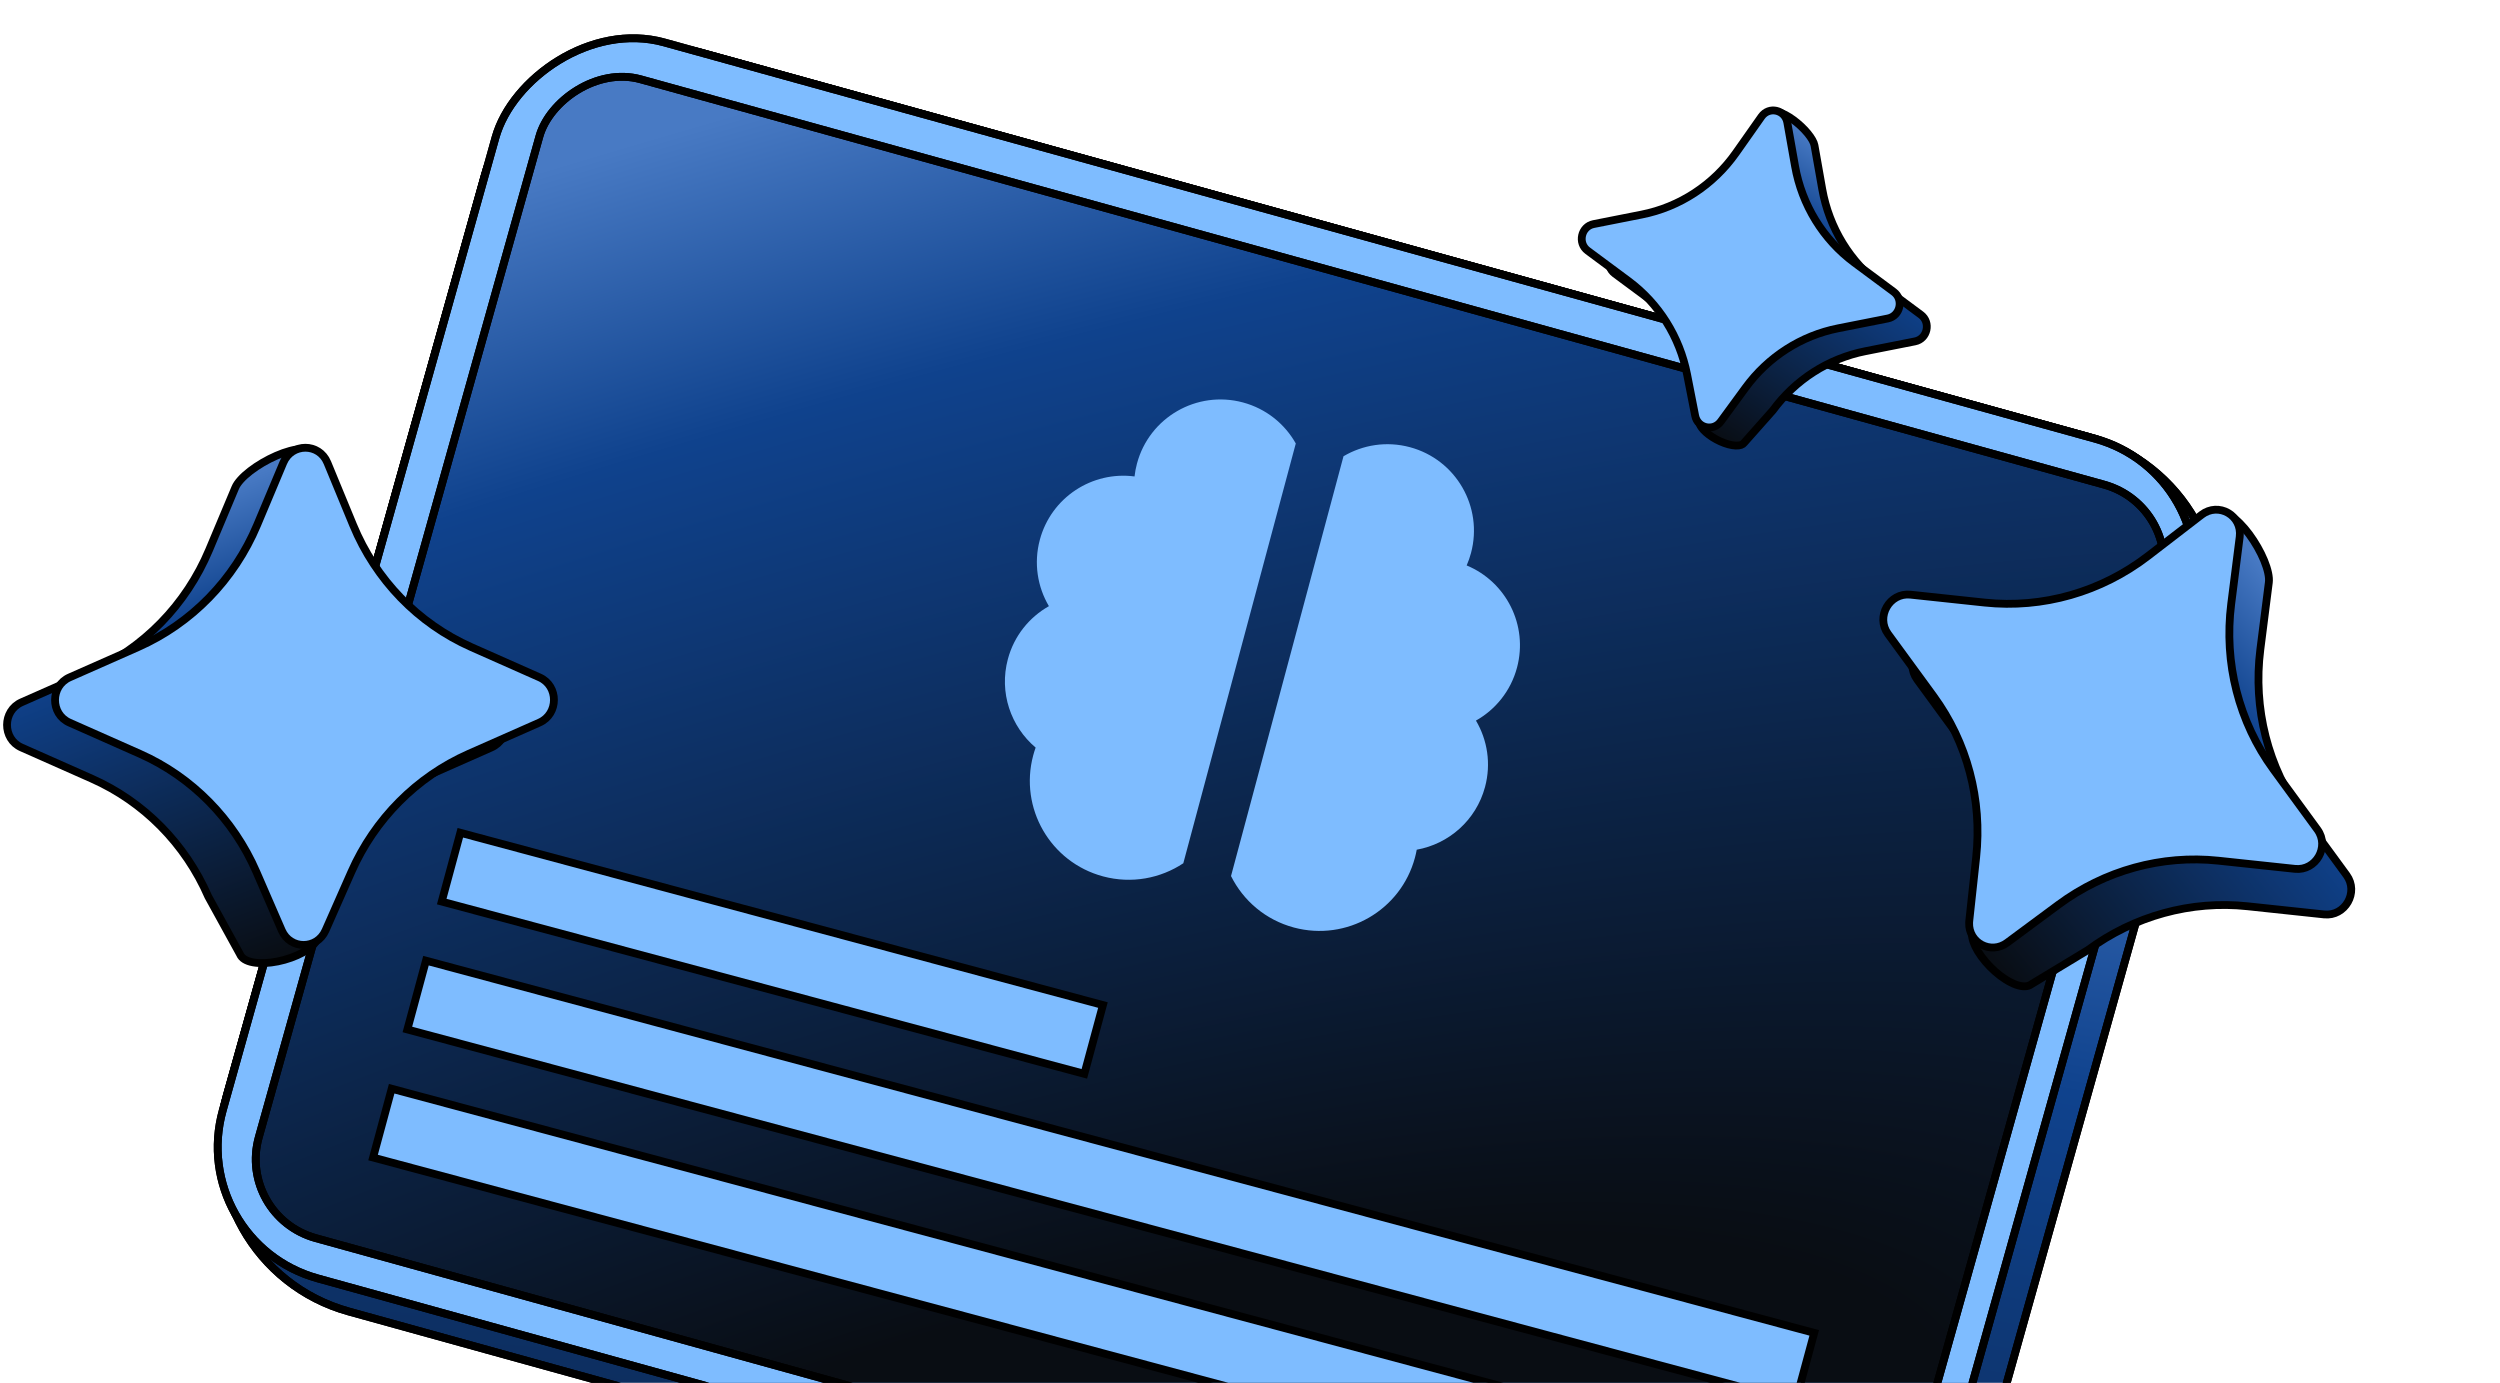 <svg width="320" height="177" viewBox="0 0 320 177" fill="none" xmlns="http://www.w3.org/2000/svg">
<rect x="-0.617" y="0.348" width="229.244" height="167.3" rx="22.5" transform="matrix(-0.964 -0.267 -0.27 0.963 288.618 61.462)" fill="url(#paint0_radial_851_26239)"/>
<rect x="-0.617" y="0.348" width="229.244" height="167.3" rx="22.5" transform="matrix(-0.964 -0.267 -0.27 0.963 288.618 61.462)" stroke="black"/>
<rect x="-0.617" y="0.348" width="229.244" height="167.3" rx="22.5" transform="matrix(-0.964 -0.267 -0.27 0.963 288.618 61.462)" stroke="black"/>
<rect x="-0.617" y="0.348" width="225.004" height="164.283" rx="17.5" transform="matrix(-0.964 -0.267 -0.27 0.963 284.552 60.332)" fill="#7EBCFF"/>
<rect x="-0.617" y="0.348" width="225.004" height="164.283" rx="17.5" transform="matrix(-0.964 -0.267 -0.27 0.963 284.552 60.332)" stroke="black"/>
<rect x="-0.617" y="0.348" width="225.004" height="164.283" rx="17.5" transform="matrix(-0.964 -0.267 -0.27 0.963 284.552 60.332)" stroke="black"/>
<rect x="-0.617" y="0.348" width="215.309" height="154.028" rx="10.5" transform="matrix(-0.964 -0.267 -0.27 0.963 278.937 64.334)" fill="url(#paint1_radial_851_26239)"/>
<rect x="-0.617" y="0.348" width="215.309" height="154.028" rx="10.5" transform="matrix(-0.964 -0.267 -0.27 0.963 278.937 64.334)" stroke="black"/>
<rect x="-0.617" y="0.348" width="215.309" height="154.028" rx="10.5" transform="matrix(-0.964 -0.267 -0.27 0.963 278.937 64.334)" stroke="black"/>
<rect x="-0.614" y="0.353" width="85.15" height="9.127" transform="matrix(-0.966 -0.259 -0.261 0.965 140.676 128.148)" fill="#7EBCFF" stroke="black"/>
<rect x="-0.614" y="0.353" width="183.951" height="9.127" transform="matrix(-0.966 -0.259 -0.261 0.965 231.72 170.108)" fill="#7EBCFF" stroke="black"/>
<rect x="-0.614" y="0.353" width="183.951" height="9.127" transform="matrix(-0.966 -0.259 -0.261 0.965 227.329 186.501)" fill="#7EBCFF" stroke="black"/>
<path d="M159.086 51.51C153.182 49.928 147.115 53.431 145.533 59.334C145.385 59.885 145.282 60.436 145.221 60.986C139.798 60.27 134.552 63.668 133.098 69.095C132.297 72.086 132.8 75.119 134.26 77.589C131.761 78.999 129.808 81.374 129.007 84.365C127.859 88.645 129.386 93.01 132.562 95.691C132.446 96.017 132.341 96.35 132.25 96.69C130.443 103.436 134.446 110.371 141.193 112.178C144.841 113.156 148.545 112.434 151.463 110.498L165.861 56.764C164.451 54.264 162.076 52.311 159.086 51.51ZM171.968 58.4L157.57 112.134C159.129 115.27 161.976 117.747 165.624 118.725C172.37 120.532 179.305 116.529 181.113 109.782C181.204 109.443 181.28 109.102 181.342 108.761C185.433 108.028 188.938 105.011 190.085 100.73C190.886 97.74 190.382 94.707 188.922 92.236C191.422 90.826 193.375 88.451 194.176 85.461C195.63 80.034 192.787 74.468 187.732 72.376C187.954 71.87 188.14 71.341 188.288 70.79C189.869 64.887 186.366 58.819 180.463 57.238C177.472 56.436 174.439 56.94 171.968 58.4Z" fill="#7EBCFF"/>
<path d="M285.514 66.013C286.283 66.487 287.125 67.342 287.901 68.388C288.671 69.429 289.352 70.626 289.814 71.749C290.283 72.89 290.495 73.885 290.411 74.55L289.322 83.135C288.366 90.674 290.293 98.249 294.711 104.295L300.36 112.024C301.957 114.209 300.169 117.333 297.485 117.046L287.685 116.001C280.455 115.229 273.157 117.236 267.226 121.62L260.05 125.96L260.03 125.972L260.012 125.987C259.576 126.309 258.917 126.348 258.054 126.041C257.202 125.738 256.254 125.131 255.373 124.353C254.494 123.578 253.707 122.656 253.164 121.751C252.663 120.917 252.404 120.154 252.41 119.556L256.513 115.879L256.654 115.751L256.676 115.561C257.473 108.197 255.529 100.843 251.222 94.948L245.391 86.97C243.794 84.785 245.582 81.662 248.267 81.948L257.76 82.961C265.186 83.753 272.676 81.615 278.683 76.992L278.781 76.917L278.832 76.805L283.884 65.756C284.266 65.526 284.793 65.569 285.514 66.013Z" fill="url(#paint2_radial_851_26239)" stroke="black"/>
<path d="M281.796 65.896C283.982 64.214 287.031 65.974 286.683 68.717L285.594 77.303C284.638 84.842 286.566 92.417 290.984 98.462L296.632 106.192C298.229 108.378 296.441 111.501 293.757 111.215L283.957 110.169C276.717 109.396 269.41 111.41 263.474 115.806L256.915 120.665C254.811 122.223 251.96 120.664 252.049 118.116L252.067 117.866L252.948 109.729C253.745 102.366 251.801 95.011 247.494 89.117L241.663 81.139C240.066 78.953 241.854 75.83 244.539 76.116L254.032 77.129C261.458 77.921 268.948 75.783 274.955 71.161L281.796 65.896Z" fill="#7EBCFF" stroke="black"/>
<path d="M227.64 14.344C228.186 14.483 228.861 14.842 229.543 15.342C230.218 15.836 230.869 16.444 231.367 17.047C231.879 17.665 232.184 18.22 232.253 18.608L233.245 24.208C234.123 29.167 236.834 33.584 240.822 36.542L245.874 40.291C247.183 41.262 246.713 43.382 245.118 43.697L238.765 44.953C234.039 45.887 229.816 48.592 226.925 52.529L223.273 56.649L223.257 56.667L223.244 56.686C223.083 56.906 222.748 57.056 222.17 57.033C221.605 57.01 220.915 56.821 220.223 56.511C219.534 56.202 218.875 55.787 218.372 55.338C217.936 54.949 217.662 54.572 217.546 54.256L219.362 51.216L219.46 51.052L219.423 50.863C218.478 46.046 215.8 41.772 211.912 38.888L206.697 35.02C205.388 34.049 205.859 31.929 207.453 31.614L213.608 30.396C218.466 29.436 222.786 26.607 225.678 22.499L225.75 22.398L225.765 22.275L226.772 14.417C226.914 14.288 227.168 14.223 227.64 14.344Z" fill="url(#paint3_radial_851_26239)" stroke="black"/>
<path d="M225.467 14.93C226.423 13.572 228.486 14.038 228.776 15.677L229.768 21.277C230.647 26.236 233.358 30.653 237.346 33.611L242.398 37.359C243.707 38.331 243.236 40.45 241.642 40.766L235.289 42.023C230.553 42.959 226.323 45.672 223.431 49.623L220.263 53.952C219.303 55.264 217.295 54.811 216.981 53.21L215.947 47.932C215.002 43.115 212.323 38.842 208.435 35.958L203.221 32.089C201.911 31.118 202.382 28.998 203.977 28.683L210.132 27.465C214.99 26.505 219.31 23.676 222.202 19.568L225.467 14.93Z" fill="#7EBCFF" stroke="black"/>
<path d="M38.629 57.467C37.725 57.492 36.569 57.812 35.374 58.331C34.186 58.847 32.998 59.542 32.037 60.284C31.06 61.038 30.379 61.794 30.119 62.412L26.769 70.391C23.828 77.397 18.37 82.994 11.521 86.021L2.766 89.89C0.29 90.984 0.277 94.583 2.745 95.678L11.754 99.672C18.401 102.619 23.718 108.005 26.663 114.768L30.707 122.115L30.717 122.135L30.727 122.157C30.943 122.654 31.494 123.016 32.396 123.183C33.285 123.346 34.409 123.294 35.561 123.062C36.71 122.829 37.852 122.424 38.775 121.912C39.626 121.44 40.232 120.909 40.525 120.388L38.811 115.153L38.751 114.971L38.829 114.795C41.82 108.02 47.181 102.623 53.858 99.672L62.897 95.678C65.373 94.583 65.386 90.984 62.918 89.89L54.19 86.021C47.363 82.994 41.946 77.397 39.055 70.391L39.007 70.276L39.02 70.153L40.168 58.059C39.953 57.669 39.475 57.443 38.629 57.467Z" fill="url(#paint4_radial_851_26239)" stroke="black"/>
<path d="M41.906 59.224C40.854 56.674 37.334 56.674 36.263 59.224L32.913 67.204C29.972 74.211 24.514 79.807 17.665 82.834L8.909 86.704C6.434 87.798 6.421 91.397 8.889 92.491L17.898 96.485C24.554 99.436 29.876 104.833 32.818 111.609L36.069 119.096C37.146 121.574 40.573 121.574 41.668 119.096L44.973 111.609C47.964 104.833 53.325 99.436 60.002 96.485L69.041 92.491C71.517 91.397 71.53 87.798 69.062 86.704L60.334 82.834C53.507 79.807 48.09 74.211 45.199 67.204L41.906 59.224Z" fill="#7EBCFF" stroke="black"/>
<defs>
<radialGradient id="paint0_radial_851_26239" cx="0" cy="0" r="1" gradientUnits="userSpaceOnUse" gradientTransform="translate(68.175 317.087) rotate(-81.438) scale(282.428 853.112)">
<stop offset="0.218" stop-color="#090D13"/>
<stop offset="0.806" stop-color="#0F428D"/>
<stop offset="1" stop-color="#487AC4"/>
</radialGradient>
<radialGradient id="paint1_radial_851_26239" cx="0" cy="0" r="1" gradientUnits="userSpaceOnUse" gradientTransform="translate(104.181 184.188) rotate(-57.806) scale(201.602 590.911)">
<stop offset="0.218" stop-color="#090D13"/>
<stop offset="0.806" stop-color="#0F428D"/>
<stop offset="1" stop-color="#487AC4"/>
</radialGradient>
<radialGradient id="paint2_radial_851_26239" cx="0" cy="0" r="1" gradientUnits="userSpaceOnUse" gradientTransform="translate(247.189 140.63) rotate(-38.629) scale(76.182 311.194)">
<stop offset="0.218" stop-color="#090D13"/>
<stop offset="0.806" stop-color="#0F428D"/>
<stop offset="1" stop-color="#487AC4"/>
</radialGradient>
<radialGradient id="paint3_radial_851_26239" cx="0" cy="0" r="1" gradientUnits="userSpaceOnUse" gradientTransform="translate(218.194 68.478) rotate(-55.903) scale(50.062 204.497)">
<stop offset="0.218" stop-color="#090D13"/>
<stop offset="0.806" stop-color="#0F428D"/>
<stop offset="1" stop-color="#487AC4"/>
</radialGradient>
<radialGradient id="paint4_radial_851_26239" cx="0" cy="0" r="1" gradientUnits="userSpaceOnUse" gradientTransform="translate(34.509 141.249) rotate(-111.371) scale(76.182 311.195)">
<stop offset="0.218" stop-color="#090D13"/>
<stop offset="0.806" stop-color="#0F428D"/>
<stop offset="1" stop-color="#487AC4"/>
</radialGradient>
</defs>
</svg>
